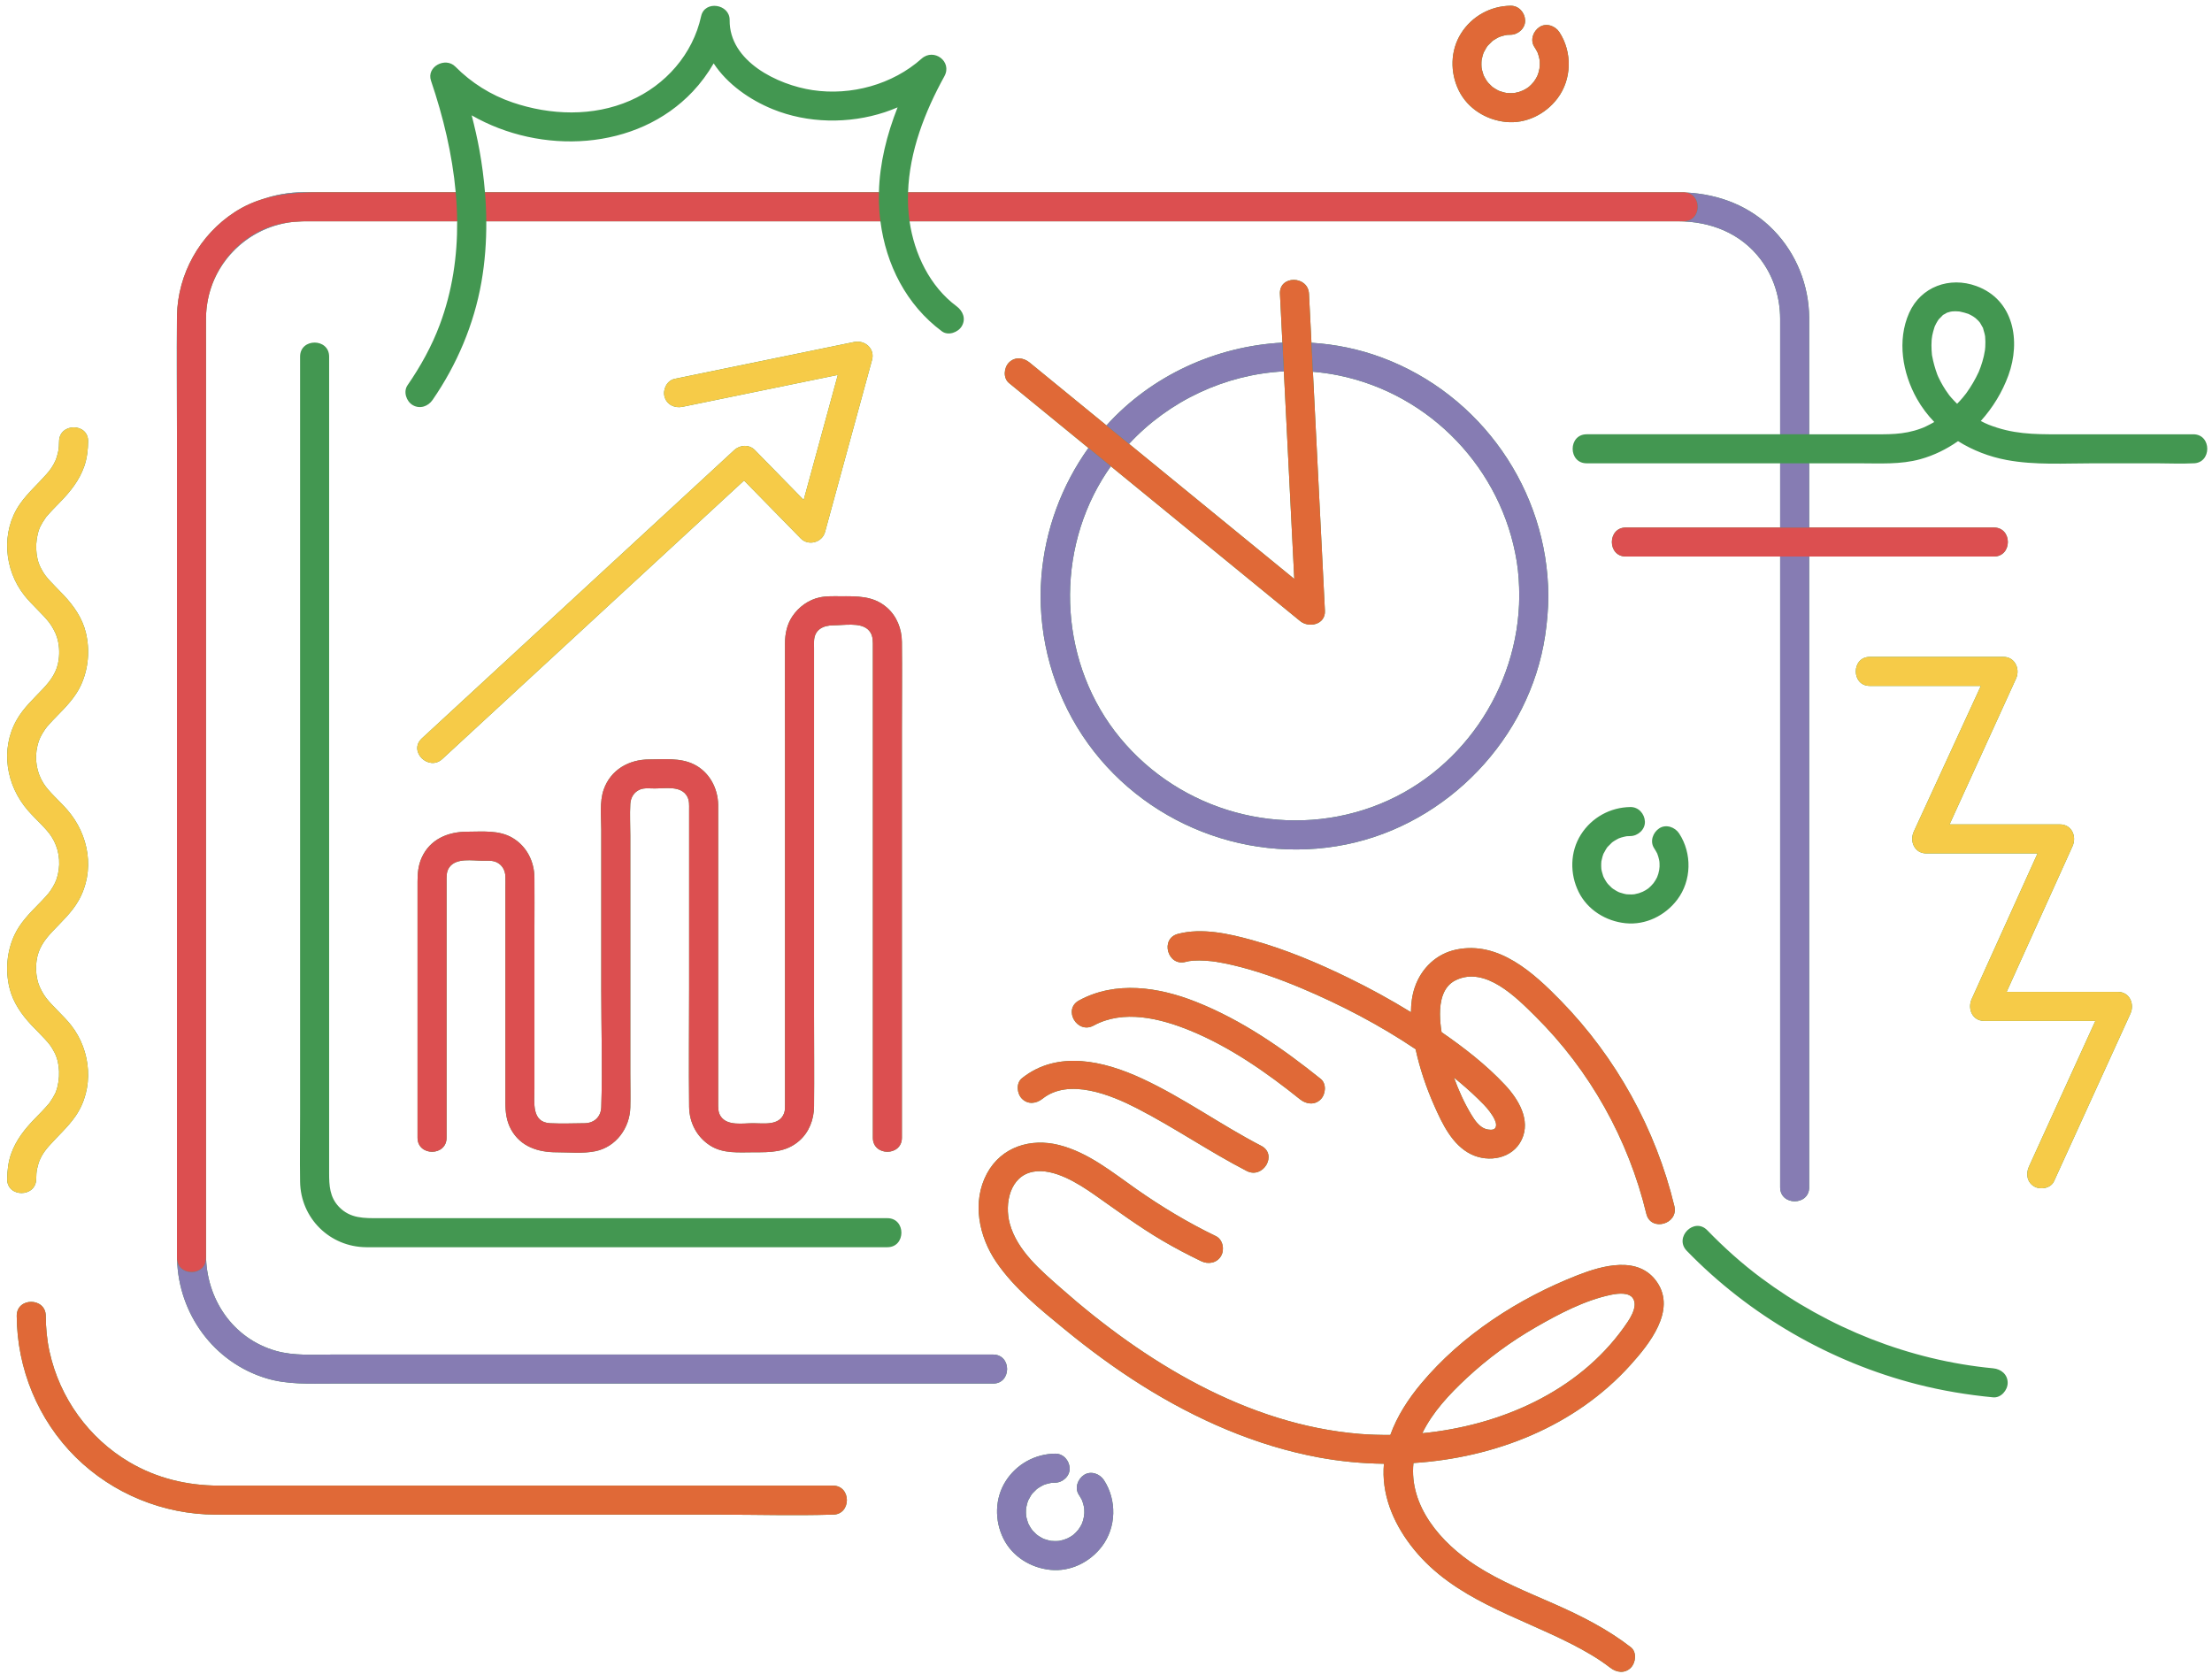 <?xml version="1.0" encoding="UTF-8"?>
<!DOCTYPE svg PUBLIC '-//W3C//DTD SVG 1.0//EN'
          'http://www.w3.org/TR/2001/REC-SVG-20010904/DTD/svg10.dtd'>
<svg height="1285.5" preserveAspectRatio="xMidYMid meet" version="1.0" viewBox="-5.5 -4.4 1698.7 1285.5" width="1698.7" xmlns="http://www.w3.org/2000/svg" xmlns:xlink="http://www.w3.org/1999/xlink" zoomAndPan="magnify"
><g id="change1_1"
  ><path d="M634.085,1158.797c-0.412,0-0.825-0.012-1.236,0c-28.382,0.862-56.926,0-85.318,0 c-53.692,0-107.384,0-161.076,0c-52.036,0-104.072,0-156.108,0c-23.449,0-46.901,0.105-70.35,0 c-40.037-0.18-78.926-15.991-107.42-44.195c-28.861-28.567-45.006-67.924-45.226-108.451c-0.078-14.377,22.224-14.346,22.302,0 c0.051,9.311,0.906,18.489,2.909,27.587c7.778,35.339,30.041,66.3,61.227,84.714c21.047,12.427,44.545,18.044,68.868,18.044 c29.903,0,59.806,0,89.709,0c53.423,0,106.847,0,160.27,0c50.91,0,101.821,0,152.732,0c22.906,0,45.812,0,68.717,0 C648.459,1136.496,648.435,1158.797,634.085,1158.797z M247.253,761.163c0-48.788,0-97.576,0-146.364c0-50.643,0-101.285,0-151.928 c0-41.924,0-83.848,0-125.773c0-21.569,0-43.138,0-64.707c0-0.98,0-1.961,0-2.941c0-14.35-22.302-14.374-22.302,0 c0,15.412,0,30.824,0,46.236c0,38.273,0,76.546,0,114.819c0,50.295,0,100.591,0,150.886c0,50.494,0,100.988,0,151.482 c0,39.526,0,79.052,0,118.578c0,17.219-0.266,34.461,0,51.679c0.433,28.067,22.822,50.104,50.845,50.286 c8.431,0.055,16.863,0,25.294,0c41.578,0,83.157,0,124.735,0c50.366,0,100.732,0,151.098,0c31.49,0,62.979,0,94.469,0 c1.523,0,3.046,0,4.568,0c14.35,0,14.374-22.302,0-22.302c-22.15,0-44.3,0-66.451,0c-48.016,0-96.032,0-144.049,0 c-46.232,0-92.465,0-138.697,0c-13.775,0-27.549,0-41.324,0c-11.259,0-21.891,0.361-30.57-8.647 c-7.214-7.488-7.617-16.496-7.617-26.011c0-9.428,0-18.856,0-28.284C247.253,832.503,247.253,796.833,247.253,761.163z M687.112,812.624c0-42.095,0-84.19,0-126.285c0-43.325,0-86.649,0-129.974c0-22.594,0.241-45.204,0-67.797 c-0.107-10.052-3.894-19.781-11.594-26.466c-10.564-9.171-23.028-8.591-36.024-8.591c-5.144,0-10.291-0.214-15.367,0.831 c-8.673,1.785-16.356,7.413-21.218,14.724c-4.073,6.125-5.536,13.223-5.572,20.462c-0.125,25.092,0,50.188,0,75.28 c0,44.413,0,88.827,0,133.24c0,38.845,0,77.689,0,116.534c0,9.566,0,19.131,0,28.697c0,2.502,0.153,5.039-0.733,7.34 c-3.72,9.658-15.396,7.587-23.816,7.587c-7.983,0-19.475,2.222-24.682-5.079c-2.294-3.216-2.092-6.914-2.092-10.723 c0-13.157,0-26.314,0-39.471c0-43.69,0-87.38,0-131.071c0-16.146,0-32.291,0-48.437c0-3.273,0.065-6.554,0-9.827 c-0.253-12.844-6.835-25.186-18.633-31.009c-10.513-5.189-22.795-3.778-34.174-3.778c-15.726,0-29.798,7.895-35.144,23.289 c-3.211,9.246-1.824,20.917-1.824,30.545c0,41.183,0,82.365,0,123.548c0,29.823,0.991,59.834,0,89.645 c-0.248,7.463-5.388,12.293-12.816,12.368c-8.767,0.089-17.684,0.432-26.439,0c-14.432-0.712-12.067-15.947-12.067-26.347 c0-41.33,0-82.659,0-123.989c0-12.746,0.107-25.498,0-38.243c-0.105-12.416-5.902-24.046-16.752-30.507 c-10.491-6.248-23.131-4.803-34.826-4.803c-14.767,0-28.592,5.724-34.999,19.947c-2.674,5.936-3.198,12.017-3.198,18.37 c0,14.42,0,28.841,0,43.261c0,42.635,0,85.269,0,127.903c0,8.519,0,17.039,0,25.558c0,14.35,22.302,14.374,22.302,0 c0-29.219,0-58.437,0-87.656c0-36.297,0-72.593,0-108.89c0-3.935-0.279-7.788,2.092-11.113c5.345-7.494,17.608-5.079,25.784-5.079 c3.788,0,7.607-0.393,10.978,1.391c4.045,2.141,6.122,6.07,6.318,10.59c0.134,3.109,0,6.254,0,9.364c0,39.749,0,79.499,0,119.248 c0,15.076,0,30.151,0,45.227c0,7.227,0.816,14.22,4.436,20.705c7.296,13.07,20.67,17.363,34.724,17.363 c9.74,0,20.362,1.148,29.976-0.831c15.824-3.257,26.363-17.807,26.79-33.505c0.236-8.687,0-17.413,0-26.103 c0-42.035,0-84.07,0-126.105c0-18.843,0-37.686,0-56.529c0-8.086-0.445-16.315,0-24.393c0.274-4.983,2.842-9.293,7.59-11.173 c3.33-1.318,7.638-0.755,11.209-0.755c8.379,0,20.392-2.349,24.98,6.317c1.63,3.079,1.391,6.371,1.391,9.805 c0,5.137,0,10.273,0,15.41c0,40.638,0,81.275,0,121.913c0,30.313-0.343,60.648,0,90.959c0.138,12.152,5.815,23.208,16.141,29.821 c10.031,6.424,22.157,5.169,33.49,5.169c12.622,0,24.406,0.218,34.702-8.591c7.747-6.628,11.497-16.498,11.594-26.518 c0.227-23.394,0-46.802,0-70.196c0-43.47,0-86.941,0-130.411c0-39.707,0-79.415,0-119.122c0-10.751,0-21.503,0-32.255 c0-1.849-0.076-3.716,0-5.564c0.362-8.851,7.101-12.036,15.05-12.036c7.69,0,19.991-2.319,26.121,2.998 c3.313,2.873,3.984,6.635,4.001,10.782c0.033,8.26,0,16.52,0,24.78c0,36.218,0,72.437,0,108.655c0,45.047,0,90.094,0,135.14 c0,32.267,0,64.534,0,96.801c0,4.795,0,9.591,0,14.386c0,14.35,22.302,14.374,22.302,0 C687.112,850.446,687.112,831.535,687.112,812.624z M574.178,341.215c-4.336-4.429-11.374-4.056-15.77,0 c-27.117,25.026-54.233,50.053-81.35,75.079c-43.027,39.71-86.053,79.42-129.08,119.13c-9.857,9.096-19.713,18.193-29.569,27.29 c-10.57,9.755,5.231,25.496,15.77,15.77c27.117-25.026,54.234-50.053,81.35-75.079c43.027-39.71,86.053-79.42,129.08-119.13 c7.095-6.548,14.19-13.096,21.285-19.644c14.515,14.827,29.029,29.653,43.544,44.48c5.88,6.006,16.443,3.115,18.637-4.92 c10.527-38.546,21.054-77.092,31.581-115.637c1.512-5.536,3.024-11.071,4.535-16.607c2.352-8.613-5.546-15.395-13.717-13.717 c-40.21,8.258-80.421,16.515-120.631,24.772c-5.744,1.179-11.488,2.359-17.231,3.539c-5.902,1.212-9.308,8.186-7.788,13.717 c1.685,6.132,7.798,9.003,13.717,7.788c39.787-8.171,79.575-16.341,119.362-24.512c-8.739,31.998-17.478,63.997-26.217,95.996 C599.182,366.758,586.68,353.987,574.178,341.215z M979.32,258.734c-0.627-12.487-1.255-24.973-1.882-37.46 c-0.722-14.369,21.584-14.283,22.302,0c0.503,10.012,1.006,20.023,1.509,30.035c0.126,2.507,0.252,5.014,0.378,7.521 c18.25,1.127,36.424,4.818,53.902,11.308c76.185,28.291,127.66,101.791,127.999,183.1c-0.043,10.292-0.935,20.497-2.473,30.671 c-11.909,78.758-74.85,144.421-152.832,160.211c-80.367,16.273-164.042-19.937-206.584-90.189 c-20.818-34.377-30.589-75.388-27.403-115.459c2.847-35.813,15.383-69.807,36.108-98.86c-20.33-16.622-40.66-33.245-60.99-49.866 c-4.686-3.831-3.932-11.838,0-15.77c4.558-4.558,11.111-3.809,15.77,0c9.219,7.537,18.437,15.074,27.655,22.611 c10.481,8.569,20.961,17.138,31.442,25.707C878.93,283.829,928.441,261.422,979.32,258.734z M992.931,472.547 c-9.219-7.537-18.437-15.074-27.655-22.611c-39.239-32.083-78.478-64.165-117.717-96.248c-2.328,3.282-4.562,6.646-6.663,10.113 c-37.246,61.471-32.113,142.987,13.874,198.599c46.649,56.412,124.505,77.906,193.438,52.944 c67.506-24.445,112.721-90.741,113.019-162.106c-0.036-8.768-0.523-17.58-1.91-26.246 c-11.389-71.158-66.324-128.791-137.022-143.131c-6.498-1.318-13.025-2.228-19.549-2.758c1.696,33.764,3.392,67.527,5.089,101.291 c1.378,27.422,2.755,54.845,4.133,82.268C1012.494,475.168,999.801,478.164,992.931,472.547z M861.552,336.466 c23.805,19.464,47.611,38.927,71.417,58.391c18.489,15.117,36.978,30.234,55.467,45.351c-0.093-1.86-0.187-3.721-0.28-5.581 c-2.195-43.695-4.39-87.391-6.585-131.086c-0.381-7.579-0.762-15.157-1.142-22.736C935.413,283.142,892.278,303.34,861.552,336.466z M1280.321,921.833c3.371,13.969-18.139,19.874-21.505,5.929c-13.82-57.26-43.353-110.15-85.222-151.641 c-14.53-14.399-38.43-38.864-61.214-27.743c-9.866,4.816-12.106,16.199-12.036,26.207c0.032,4.56,0.489,9.127,1.208,13.67 c17.335,11.968,34.297,25.108,48.675,40.465c10.24,10.937,20.018,26.899,12.877,42.06c-6.901,14.652-25.443,17.949-39.096,11.151 c-14.287-7.114-21.882-23.274-28.036-37.141c-6.21-13.995-11.103-28.491-14.359-43.448c-27.464-18.468-57.273-34.026-87.471-46.763 c-17.156-7.236-34.868-13.579-53.018-17.821c-4.138-0.967-8.305-1.814-12.502-2.483c-0.573-0.091-1.147-0.174-1.721-0.259 c-0.4-0.046-1.669-0.208-1.862-0.227c-1.584-0.152-3.164-0.312-4.753-0.411c-3.165-0.197-6.345-0.25-9.511-0.045 c-1.197,0.078-4.572,0.711-1.631,0.096c-1.387,0.29-2.771,0.515-4.144,0.876c-13.916,3.659-19.797-17.859-5.929-21.505 c18.543-4.876,39.292-0.145,57.292,4.838c25.447,7.045,50.054,17.422,73.752,28.975c16.38,7.986,32.398,16.762,47.928,26.317 c0.043-6.495,0.832-12.938,2.925-19.074c5.024-14.726,16.658-25.924,32.108-29.068c32.53-6.619,59.192,17.974,80.128,39.437 C1235.65,807.737,1266.061,862.753,1280.321,921.833z M1111.073,823.161c3.575,9.848,7.913,19.485,13.309,28.416 c2.608,4.316,6.047,9.363,10.972,11.022c1.924,0.648,5.672,1.067,6.962-0.193c3.455-3.378-2.052-10.789-3.96-13.368 c-2.639-3.567-5.918-6.712-9.083-9.813C1123.488,833.56,1117.35,828.272,1111.073,823.161z M1008.7,839.894 c3.901-3.901,4.721-11.98,0-15.77c-29.322-23.534-60.647-45.235-95.77-59.169c-28.602-11.347-61.731-16.378-89.846-1.013 c-12.598,6.885-1.356,26.149,11.256,19.257c22.834-12.479,50.995-5.649,74.28,3.911c30.614,12.569,58.627,32.169,84.311,52.783 C997.623,843.66,1004.116,844.478,1008.7,839.894z M871.435,823.852c-29.185-13.502-64.725-22.061-92.111-0.227 c-4.713,3.757-3.922,11.848,0,15.77c4.656,4.656,11.045,3.767,15.77,0c20.285-16.172,52.647-2.877,72.481,7.327 c28.768,14.802,55.503,33.241,84.258,48.111c12.73,6.583,24.023-12.655,11.256-19.257 C931.965,859.482,903.239,838.565,871.435,823.852z M1079.952,1119.157c-3.408,32.858,20.811,61.202,48.224,78.898 c18.543,11.97,39.236,20.21,59.357,29.081c20.976,9.249,41.154,19.374,59.337,33.469c4.787,3.711,3.843,11.927,0,15.77 c-4.635,4.635-11.015,3.686-15.77,0c-9.061-7.024-19.158-12.807-29.337-18.032c-42.199-21.658-90.326-34.555-121.441-72.882 c-14.176-17.462-24.051-38.674-23.293-61.593c0.046-1.391,0.141-2.771,0.257-4.145c-16.944-0.211-33.804-1.85-50.216-4.897 c-48.221-8.954-94.048-29.182-135.442-55.165c-20.827-13.073-40.668-27.703-59.675-43.293 c-18.739-15.371-38.603-31.376-52.376-51.557c-13.377-19.6-18.855-46.284-7.136-68.002c11.1-20.57,33.638-27.394,55.391-21.854 c22.552,5.744,40.788,20.864,59.449,33.916c19.415,13.58,39.582,25.713,60.928,36.022c5.446,2.63,6.858,10.371,4,15.256 c-3.207,5.484-9.836,6.618-15.256,4c-10.216-4.934-20.265-10.197-30.042-15.957c-17.938-10.568-34.597-22.92-51.624-34.85 c-12.934-9.062-31.595-20.817-47.39-17.882c-17.858,3.319-22.172,24.503-17.915,39.952c5.708,20.715,23.828,35.831,39.304,49.489 c63.862,56.361,142.82,104.883,229.592,111.901c7.688,0.622,15.494,0.826,23.336,0.771c5.171-14.369,13.719-27.537,23.584-39.349 c31.275-37.449,74.968-65.583,120.094-83.26c19.216-7.527,47.086-15.405,61.204,5.382c14.808,21.802-6.2,47.65-20.404,63.445 C1204.261,1090.975,1142.616,1115.129,1079.952,1119.157z M1086.746,1096.281c59.848-5.873,119.321-31.79,154.685-81.132 c3.716-5.185,11.295-15.5,7.247-22.248c-2.915-4.86-11.052-4.163-16.937-2.948c-20.147,4.161-40.092,14.689-57.778,24.864 c-19.249,11.075-37.183,24.226-53.418,39.382C1107.584,1066.302,1094.602,1080.076,1086.746,1096.281z M1525.139,1046.412 c-64.381-6.134-126.475-30.873-178.256-69.46c-14.75-10.991-28.487-23.352-41.285-36.552c-10.009-10.323-25.769,5.456-15.77,15.77 c48.069,49.579,110.091,85.434,176.996,102.535c19.136,4.891,38.657,8.137,58.315,10.01c6.003,0.572,11.151-5.534,11.151-11.151 C1536.29,1051.056,1531.16,1046.985,1525.139,1046.412z M1678.793,351.412c-0.069,0-0.14-0.004-0.209,0 c-9.166,0.484-18.488,0-27.659,0c-16.313,0-32.627,0-48.941,0c-22.096,0-44.69,1.517-66.527-2.56 c-13.205-2.465-25.963-7.377-37.289-14.466c-8.77,6.164-18.484,10.947-28.879,13.835c-15.306,4.252-31.38,3.192-47.092,3.192 c-12.778,0-25.556,0-38.334,0c0,10.4,0,20.801,0,31.201c0,6.03,0,12.06,0,18.09c15.318,0,30.635,0,45.953,0 c31.948,0,63.896,0,95.844,0c14.374,0,14.35,22.302,0,22.302c-11.716,0-23.432,0-35.148,0c-35.55,0-71.099,0-106.649,0 c0,60.816,0,121.632,0,182.449c0,69.631,0,139.263,0,208.895c0,31.015,0,62.03,0,93.046c0,14.374-22.302,14.35-22.302,0 c0-7.724,0-15.448,0-23.171c0-52.986,0-105.971,0-158.957c0-75.422,0-150.844,0-226.266c0-25.332,0-50.664,0-75.996 c-7.539,0-15.078,0-22.617,0c-31.948,0-63.896,0-95.844,0c-14.374,0-14.35-22.302,0-22.302c11.716,0,23.432,0,35.148,0 c27.771,0,55.542,0,83.313,0c0-16.43,0-32.86,0-49.291c-49.524,0-99.047,0-148.571,0c-14.374,0-14.35-22.302,0-22.302 c1.062,0,2.123,0,3.185,0c48.462,0,96.924,0,145.386,0c0-8.186,0-16.371,0-24.557c0-17.854,0-35.708,0-53.562 c0-3.539,0.012-7.078,0-10.617c-0.058-16.505-5.06-32.509-15.108-45.718c-15.381-20.221-38.684-29.106-63.406-29.106 c-0.253,0-0.505,0-0.758,0c-10.442,0-20.885,0-31.327,0c-3.244,0-6.488,0-9.731,0c-25.139,0-50.278,0-75.417,0 c-17.401,0-34.801,0-52.202,0c-16.59,0-33.179,0-49.769,0c-40.241,0-80.481,0-120.721,0c-11.166,0-22.332,0-33.498,0 c-32.723,0-65.446,0-98.169,0c-39.488,0-78.976,0-118.464,0c3.668,25.127,15.587,50.014,36.134,65.262 c4.851,3.6,7.322,9.577,4.001,15.256c-2.805,4.796-10.417,7.592-15.256,4c-27.355-20.3-42.971-51.251-47.254-84.519 c-41.372,0-82.743,0-124.115,0c-27.749,0-55.499,0-83.248,0c-11.477,0-22.954,0-34.431,0c-20.291,0-40.583,0-60.874,0 c0.106,15.636-1.028,31.277-3.761,46.822c-5.698,32.411-18.811,63.292-37.47,90.345c-3.429,4.971-9.723,7.237-15.256,4 c-4.922-2.879-7.421-10.297-4.001-15.256c9.972-14.458,18.576-29.943,24.736-46.418c9.684-25.902,13.593-52.66,13.377-79.493 c-4.719,0-9.438,0-14.158,0c-10.601,0-21.203,0-31.805,0c-12.509,0-25.018,0-37.527,0c-11.151,0-22.301-0.015-33.452,0 c-0.781,0.001-1.557,0.04-2.335,0.06c-1.956,0.05-3.903,0.153-5.839,0.326c-0.279,0.027-0.562,0.034-0.84,0.064 c-32.224,3.49-58.429,27.222-65.182,58.414c-0.071,0.331-0.143,0.661-0.21,0.993c-0.393,1.946-0.73,3.914-0.969,5.914 c-0.055,0.463-0.106,0.927-0.153,1.392c-0.226,2.273-0.388,4.561-0.406,6.874c0,0.011-0.001,0.021-0.001,0.032 c-0.068,7.649,0,15.301,0,22.95c0,2.984,0,5.969,0,8.953c0,27.406,0,54.812,0,82.218c0,20.632,0,41.263,0,61.895 c0,17.939,0,35.878,0,53.818c0,44.13,0,88.26,0,132.389c0,12.317,0,24.635,0,36.952c0,31.765,0,63.529,0,95.294 c0,38.285,0,76.571,0,114.856c0,0.143,0,0.286,0,0.429c0,27.168,0,54.336,0,81.505c0,9.37,0,18.741,0,28.111 c0,33.901,20.445,64.643,53.845,74.063c13.826,3.899,28.82,2.792,43.072,2.792c58.849,0,117.698,0,176.547,0 c73.879,0,147.757,0,221.636,0c36.444,0,72.889,0,109.333,0c14.374,0,14.35,22.302,0,22.302c-9.707,0-19.415,0-29.122,0 c-61.772,0-123.544,0-185.316,0c-73.507,0-147.014,0-220.521,0c-24.541,0-49.082,0-73.624,0c-16.622,0-33.367,0.843-49.508-4.049 c-40.438-12.256-67.402-49.543-68.539-91.253c-0.03-0.357-0.105-0.683-0.105-1.06c0-0.485,0-0.969,0-1.454 c-0.004-2.075,0.002-4.151,0-6.226c-0.007-9.264,0-18.528,0-27.792c0-10.072,0-20.145,0-30.217c0-33.567,0-67.134,0-100.702 c0-12.361,0-24.721,0-37.082c0-29.759,0-59.518,0-89.277c0-45.183,0-90.365,0-135.548c0-1.661,0-3.322,0-4.982 c0-40.343,0-80.686,0-121.029c0-26.857,0-53.715,0-80.572c0-29.093-0.256-58.199,0-87.291c0.001-0.072,0.012-0.14,0.013-0.212 c0.005-0.464-0.007-0.928,0.002-1.392c0.638-32.116,17.427-62.019,44.321-79.51c7.201-4.684,14.715-7.983,22.458-10.291 c9.35-3.106,19.296-4.873,29.637-4.959c3.743-0.031,7.488-0.01,11.232,0c2.369,0.006,4.737,0,7.106,0c14.314,0,28.628,0,42.942,0 c18.785,0,37.569,0,56.353,0c-2.611-29.053-9.558-57.943-18.975-85.677c-3.663-10.785,11.083-18.47,18.637-10.849 c12.397,12.507,27.355,21.897,44.04,27.568c29.041,9.87,61.763,11.014,90.259-1.42c27.193-11.866,48.152-35.671,54.511-64.825 c2.724-12.486,22.059-9.38,21.903,2.964c-0.401,31.762,36.917,49.808,63.762,53.811c29.493,4.399,61.308-4.26,83.643-24.18 c9.402-8.385,23.745,2.203,17.513,13.513c-15.086,27.381-26.837,57.635-27.902,89.096c15.27,0,30.54,0,45.81,0 c16.944,0,33.889,0,50.833,0c28.026,0,56.052,0,84.079,0c42.714,0,85.427,0,128.141,0c4.292,0,8.583,0,12.875,0 c33.531,0,67.062,0,100.593,0c25.75,0,51.501,0,77.251,0c4.654,0,9.309,0,13.963,0c20.087,0,40.175,0,60.263,0 c5.736,0,11.472,0,17.209,0c1.545,0,3.091,0,4.636,0c0.687,0,1.31,0.094,1.931,0.191c25.357,1.326,49.259,10.42,67.325,29.171 c17.363,18.022,26.896,42.108,27.106,67.074c0.022,2.584,0,5.168,0,7.752c0,27.224,0,54.448,0,81.672c15.131,0,30.262,0,45.393,0 c14.842,0,26.841,0.611,40.463-4.456c2.237-0.832,1.86-0.681,3.983-1.694c1.797-0.858,3.565-1.781,5.297-2.763 c0.305-0.173,0.596-0.37,0.899-0.547c-5.115-5.308-9.616-11.239-13.306-17.783c-11.071-19.634-15.39-44.839-5.978-65.954 c9.019-20.232,31.117-28.115,51.593-20.655c28.905,10.531,34.235,42.289,24.638,68.597c-4.685,12.843-11.981,24.828-21.206,35.046 c4.245,2.269,7.538,3.553,12.704,5.192c17.676,5.607,34.55,5.017,53.457,5.017c32.332,0,64.664,0,96.995,0 C1693.167,329.11,1693.143,351.412,1678.793,351.412z M683.805,78.046c-3.213,1.363-6.476,2.631-9.819,3.732 c-27.617,9.099-59.265,8.663-86.259-2.393c-17.506-7.169-34.738-19.169-45.173-35.115c-4.489,7.785-9.869,15.069-16.043,21.621 c-43.155,45.791-116.83,48.765-169.791,18.281c2.31,8.902,4.364,17.871,6.007,26.929c1.935,10.669,3.321,21.398,4.208,32.149 c1.468,0,2.937,0,4.405,0c35.933,0,71.866,0,107.799,0c26.643,0,53.286,0,79.928,0c14.937,0,29.874,0,44.812,0 c21.861,0,43.722,0,65.583,0C670.026,120.919,675.553,98.936,683.805,78.046z M1480.288,246.211 C1480.489,245.745,1480.5,245.614,1480.288,246.211L1480.288,246.211z M1515.516,277.436c0.971-2.714,1.797-5.481,2.448-8.289 c0.353-1.519,0.633-3.054,0.877-4.594c0.041-0.479,0.205-1.908,0.239-2.428c0.178-2.72,0.115-5.422-0.107-8.136 c-0.007-0.083-0.005-0.099-0.011-0.169c-0.025-0.108-0.04-0.155-0.072-0.308c-0.119-0.558-0.216-1.116-0.343-1.673 c-0.282-1.232-0.708-2.415-1.03-3.634c-0.104-0.393-0.139-0.59-0.152-0.719c-0.105-0.162-0.244-0.392-0.466-0.793 c-0.526-0.953-1.053-1.896-1.614-2.829c-0.181-0.3-0.352-0.552-0.497-0.756c-0.331-0.397-0.658-0.799-1.021-1.166 c-0.699-0.706-1.42-1.369-2.156-2.027c-0.337-0.236-1.329-0.992-1.811-1.289c-1.154-0.711-2.352-1.327-3.577-1.906 c-0.095-0.045-0.1-0.057-0.081-0.059c-0.168-0.047-0.395-0.111-0.779-0.224c-0.793-0.233-1.571-0.514-2.368-0.737 c-0.988-0.276-1.988-0.495-2.989-0.72c-0.35-0.078-0.704-0.132-1.057-0.194c-0.996-0.042-1.985-0.148-2.984-0.149 c-1.087-0.001-2.165,0.148-3.246,0.167c0.358-0.006,0.614-0.013,0.847-0.019c-0.417,0.035-0.899,0.093-1.251,0.194 c-0.861,0.249-1.732,0.525-2.597,0.755c-0.03,0.008-0.036,0.007-0.064,0.015c-0.799,0.576-1.893,1.092-2.757,1.57 c-0.126,0.07-0.182,0.096-0.281,0.148c-0.006,0.007-0.002,0.006-0.008,0.013c-0.956,1.101-2.096,2.149-3.138,3.207 c-0.225,0.283-0.516,0.669-0.878,1.241c-0.438,0.691-0.849,1.4-1.236,2.121c-0.397,0.738-0.736,1.501-1.098,2.255 c-0.079,0.227-0.17,0.493-0.298,0.911c-0.625,2.034-1.216,4.052-1.623,6.145c-0.171,0.882-0.466,4.296-0.192,0.819 c-0.075,0.948-0.199,1.891-0.264,2.841c-0.166,2.453-0.173,4.918-0.041,7.373c0.054,1.014,0.148,2.024,0.235,3.036 c0.032,0.377,0.05,0.622,0.061,0.807c0.041,0.187,0.094,0.454,0.167,0.85c0.899,4.839,2.208,9.481,3.902,14.1 c0.09,0.246,0.5,1.189,0.625,1.485c0.081,0.179,0.156,0.362,0.243,0.538c0.572,1.164,1.123,2.334,1.728,3.482 c1.167,2.212,2.438,4.368,3.812,6.457c0.905,1.377,1.858,2.719,2.843,4.041c0.084,0.098,0.135,0.156,0.252,0.294 c0.399,0.472,0.787,0.952,1.189,1.421c1.437,1.678,3,3.243,4.57,4.797c1.547-1.598,3.036-3.219,4.333-4.756 c2.197-2.603,3.105-3.828,5.382-7.316c1.716-2.627,3.308-5.334,4.754-8.119C1514.04,281.458,1514.349,280.697,1515.516,277.436z M1493.567,234.785C1494.864,234.748,1494.367,234.719,1493.567,234.785L1493.567,234.785z M1620.896,757.334 c-28.468,0-56.936,0-85.403,0c14.438-31.926,28.876-63.852,43.313-95.778c2.424-5.359,4.848-10.719,7.271-16.078 c3.376-7.466-0.51-16.779-9.629-16.779c-28.257,0-56.514,0-84.771,0c14.578-31.977,29.154-63.954,43.732-95.931 c2.42-5.308,4.84-10.616,7.26-15.924c1.883-4.091,1.466-8.694-0.731-12.06c-1.802-2.771-4.789-4.719-8.897-4.719 c-29.861,0-59.723,0-89.584,0c-4.345,0-8.691,0-13.036,0c-14.35,0-14.374,22.302,0,22.302c28.422,0,56.845,0,85.268,0 c-14.719,31.977-29.438,63.954-44.157,95.931c-2.443,5.308-4.887,10.616-7.33,15.924c-3.433,7.458,0.552,16.779,9.628,16.779 c28.468,0,56.936,0,85.404,0c-14.438,31.926-28.876,63.852-43.314,95.778c-2.423,5.359-4.847,10.719-7.271,16.078 c-3.376,7.466,0.51,16.779,9.629,16.779c28.447,0,56.895,0,85.343,0c-14.578,31.977-29.154,63.954-43.732,95.931 c-2.42,5.308-4.84,10.616-7.26,15.925c-2.496,5.476-1.564,12.002,4,15.256c4.792,2.802,12.747,1.506,15.256-4.001 c17.127-37.57,34.254-75.14,51.38-112.71c2.42-5.308,4.839-10.616,7.259-15.924C1633.926,766.65,1629.996,757.334,1620.896,757.334z M1282.539,686.52c-9.236,12.209-24.219,19.665-39.698,18.088c-15.062-1.534-29.177-10.207-36.012-24.013 c-6.876-13.888-6.674-30.821,1.725-44.076c8.294-13.091,22.539-20.937,38.006-21.149c6.25-0.086,10.883,5.178,11.151,11.151 c0.272,6.079-5.321,11.071-11.151,11.151c-0.937,0.013-1.865,0.067-2.799,0.115c-0.012,0.001-0.016,0.001-0.028,0.001 c-1.392,0.284-2.775,0.557-4.138,0.978c-0.697,0.215-1.38,0.47-2.062,0.729c-0.076,0.042-0.126,0.07-0.222,0.122 c-1.163,0.635-2.323,1.239-3.435,1.964c-0.415,0.271-0.816,0.562-1.219,0.85c-0.136,0.112-0.274,0.229-0.358,0.313 c-1.034,1.031-2.077,2.032-3.087,3.087c-0.147,0.153-0.216,0.216-0.309,0.307c-0.046,0.07-0.058,0.094-0.116,0.18 c-0.328,0.485-0.663,0.961-0.977,1.456c-0.702,1.107-1.193,2.387-1.916,3.466c-0.014,0.031-0.017,0.035-0.03,0.063 c-0.068,0.184-0.142,0.365-0.206,0.551c-0.182,0.568-0.382,1.129-0.551,1.702c-0.339,1.15-0.527,2.321-0.822,3.477 c-0.03,0.55-0.091,1.1-0.113,1.651c-0.052,1.249-0.035,2.496,0.051,3.742c0.015,0.245,0.042,0.49,0.064,0.734 c0.142,0.567,0.224,1.154,0.359,1.724c0.277,1.17,0.635,2.302,1.013,3.442c0.051,0.152,0.222,0.556,0.35,0.863 c0.114,0.226,0.226,0.448,0.277,0.542c0.635,1.162,1.264,2.307,2.003,3.409c0.114,0.17,0.756,0.975,0.966,1.262 c0.1,0.109,0.203,0.222,0.25,0.271c0.809,0.847,1.623,1.661,2.47,2.47c0.069,0.066,0.222,0.206,0.387,0.357 c0.258,0.206,0.64,0.513,0.785,0.61c1.102,0.732,2.207,1.432,3.377,2.051c0.119,0.063,0.602,0.305,0.999,0.505 c0.297,0.125,0.657,0.276,0.799,0.323c1.14,0.378,2.271,0.736,3.442,1.013c0.559,0.132,1.134,0.215,1.692,0.352 c1.352,0.056,2.685,0.177,4.042,0.141c0.709-0.019,1.416-0.098,2.124-0.134c1.155-0.295,2.323-0.482,3.471-0.821 c0.52-0.153,3.103-1.266,2.621-0.968c0.813-0.408,1.629-0.806,2.412-1.274c0.628-0.375,1.234-0.784,1.844-1.188 c0.135-0.09,0.47-0.358,0.725-0.562c0.527-0.497,1.527-1.42,1.714-1.608c0.291-0.291,1.705-1.963,1.896-2.103 c0.506-0.714,1.013-1.429,1.462-2.18c0.377-0.63,0.712-1.283,1.064-1.927c0.047-0.086,0.145-0.278,0.248-0.483 c0.078-0.319,0.823-2.256,0.931-2.624c0.302-1.026,0.501-2.063,0.714-3.103c-0.088,0.207,0.222-1.851,0.241-2.492 c0.025-0.889,0.01-1.778-0.036-2.666c-0.007-0.143-0.08-0.892-0.118-1.35c-0.085-0.443-0.208-1.131-0.238-1.268 c-0.16-0.721-0.344-1.436-0.552-2.145c-0.243-0.831-0.514-1.657-0.829-2.464c-0.07-0.133-0.142-0.271-0.242-0.46 c-0.678-1.279-1.392-2.516-2.183-3.728c-3.41-5.225-0.872-12.115,4-15.256c5.234-3.374,12.073-0.878,15.256,4.001 C1294.005,650.99,1293.6,671.898,1282.539,686.52z M1267.315,651.368C1267.488,651.724,1267.639,651.99,1267.315,651.368 L1267.315,651.368z M1114.845,65.227c-6.876-13.888-6.674-30.821,1.725-44.076c8.295-13.091,22.54-20.937,38.006-21.149 c6.25-0.086,10.884,5.178,11.151,11.151c0.272,6.079-5.321,11.071-11.151,11.151c-0.937,0.013-1.865,0.067-2.799,0.115 c-0.012,0.001-0.016,0.001-0.028,0.001c-1.392,0.284-2.775,0.557-4.138,0.978c-0.697,0.216-1.38,0.47-2.061,0.729 c-0.077,0.042-0.127,0.07-0.222,0.122c-1.163,0.635-2.322,1.239-3.435,1.964c-0.415,0.271-0.816,0.562-1.219,0.85 c-0.136,0.112-0.274,0.229-0.357,0.313c-1.034,1.031-2.077,2.032-3.087,3.087c-0.147,0.153-0.216,0.216-0.309,0.307 c-0.046,0.07-0.058,0.094-0.116,0.18c-0.329,0.485-0.663,0.961-0.977,1.456c-0.702,1.107-1.192,2.387-1.916,3.466 c-0.014,0.03-0.017,0.034-0.029,0.061c-0.068,0.184-0.143,0.366-0.207,0.552c-0.182,0.568-0.383,1.129-0.551,1.701 c-0.339,1.15-0.527,2.321-0.822,3.478c-0.03,0.55-0.09,1.1-0.113,1.651c-0.052,1.249-0.035,2.496,0.051,3.742 c0.015,0.246,0.042,0.49,0.064,0.735c0.142,0.567,0.224,1.153,0.359,1.723c0.277,1.17,0.635,2.301,1.013,3.442 c0.05,0.152,0.221,0.556,0.35,0.863c0.114,0.226,0.226,0.448,0.277,0.542c0.635,1.162,1.264,2.307,2.003,3.41 c0.114,0.17,0.757,0.977,0.966,1.263c0.1,0.109,0.202,0.221,0.249,0.27c0.809,0.847,1.623,1.661,2.47,2.47 c0.069,0.066,0.222,0.206,0.387,0.357c0.258,0.206,0.64,0.513,0.785,0.61c1.102,0.731,2.207,1.433,3.378,2.051 c0.119,0.063,0.605,0.306,1.003,0.507c0.296,0.124,0.654,0.275,0.795,0.322c1.14,0.378,2.271,0.736,3.442,1.013 c0.56,0.132,1.134,0.215,1.692,0.352c1.352,0.056,2.685,0.177,4.042,0.141c0.71-0.019,1.416-0.098,2.124-0.134 c1.155-0.295,2.323-0.482,3.471-0.821c0.52-0.153,3.103-1.266,2.621-0.968c0.813-0.408,1.629-0.806,2.412-1.274 c0.629-0.375,1.234-0.784,1.844-1.188c0.135-0.09,0.47-0.358,0.725-0.562c0.527-0.497,1.527-1.42,1.715-1.608 c0.291-0.291,1.704-1.963,1.896-2.103c0.506-0.714,1.013-1.429,1.462-2.18c0.377-0.631,0.712-1.283,1.064-1.927 c0.047-0.086,0.145-0.278,0.248-0.483c0.078-0.317,0.823-2.256,0.931-2.624c0.302-1.026,0.501-2.063,0.714-3.102 c-0.088,0.206,0.223-1.851,0.241-2.492c0.026-0.889,0.01-1.778-0.035-2.666c-0.007-0.143-0.08-0.894-0.118-1.352 c-0.085-0.443-0.208-1.13-0.238-1.266c-0.16-0.721-0.344-1.436-0.552-2.145c-0.243-0.831-0.514-1.655-0.828-2.463 c-0.07-0.133-0.143-0.272-0.243-0.461c-0.678-1.279-1.392-2.515-2.183-3.728c-3.409-5.225-0.872-12.115,4-15.256 c5.234-3.374,12.073-0.879,15.256,4c9.981,15.297,9.576,36.205-1.486,50.827c-9.236,12.209-24.219,19.665-39.698,18.088 C1135.795,87.705,1121.68,79.032,1114.845,65.227z M1175.332,36.001C1175.504,36.356,1175.655,36.62,1175.332,36.001 L1175.332,36.001z M842.265,1132.276c9.981,15.296,9.576,36.204-1.486,50.826c-9.236,12.209-24.218,19.665-39.698,18.089 c-15.062-1.534-29.176-10.208-36.012-24.013c-6.876-13.888-6.674-30.821,1.725-44.076c8.295-13.091,22.54-20.937,38.006-21.149 c6.249-0.086,10.883,5.178,11.151,11.151c0.272,6.079-5.321,11.071-11.151,11.151c-0.937,0.013-1.865,0.067-2.799,0.115 c-0.013,0.001-0.017,0.001-0.029,0.002c-1.392,0.284-2.774,0.556-4.136,0.978c-0.697,0.216-1.38,0.47-2.061,0.729 c-0.077,0.042-0.127,0.07-0.222,0.122c-1.163,0.635-2.322,1.24-3.435,1.965c-0.415,0.271-0.816,0.563-1.22,0.851 c-0.135,0.111-0.273,0.228-0.357,0.312c-1.034,1.031-2.076,2.031-3.087,3.087c-0.147,0.153-0.216,0.216-0.309,0.307 c-0.046,0.07-0.058,0.094-0.117,0.181c-0.328,0.485-0.663,0.961-0.977,1.456c-0.702,1.107-1.193,2.386-1.916,3.466 c-0.014,0.03-0.017,0.035-0.03,0.062c-0.068,0.184-0.142,0.366-0.206,0.552c-0.182,0.568-0.383,1.129-0.551,1.701 c-0.339,1.151-0.527,2.32-0.822,3.477c-0.03,0.55-0.091,1.1-0.114,1.651c-0.051,1.249-0.035,2.496,0.051,3.742 c0.015,0.245,0.042,0.489,0.064,0.733c0.142,0.567,0.224,1.154,0.359,1.725c0.277,1.17,0.635,2.301,1.013,3.441 c0.051,0.153,0.222,0.558,0.351,0.864c0.114,0.225,0.225,0.446,0.277,0.541c0.635,1.162,1.264,2.307,2.003,3.409 c0.114,0.171,0.759,0.979,0.967,1.264c0.099,0.109,0.202,0.221,0.249,0.27c0.809,0.847,1.623,1.661,2.47,2.47 c0.069,0.066,0.22,0.204,0.384,0.354c0.258,0.205,0.643,0.516,0.789,0.613c1.102,0.731,2.206,1.432,3.377,2.051 c0.119,0.063,0.605,0.305,1.002,0.506c0.296,0.125,0.655,0.275,0.796,0.322c1.14,0.378,2.271,0.736,3.441,1.013 c0.56,0.133,1.134,0.215,1.692,0.352c1.352,0.056,2.685,0.177,4.042,0.141c0.71-0.019,1.416-0.098,2.124-0.134 c1.155-0.294,2.323-0.482,3.471-0.82c0.52-0.153,3.103-1.267,2.621-0.968c0.813-0.407,1.629-0.806,2.412-1.274 c0.628-0.375,1.234-0.784,1.843-1.188c0.135-0.09,0.471-0.359,0.726-0.563c0.528-0.497,1.526-1.419,1.714-1.607 c0.291-0.291,1.705-1.963,1.896-2.104c0.506-0.714,1.013-1.428,1.462-2.18c0.377-0.631,0.712-1.282,1.064-1.927 c0.047-0.086,0.145-0.278,0.247-0.482c0.076-0.315,0.823-2.256,0.931-2.624c0.302-1.026,0.501-2.063,0.714-3.103 c-0.088,0.207,0.222-1.85,0.241-2.492c0.025-0.889,0.01-1.778-0.036-2.666c-0.007-0.143-0.08-0.892-0.118-1.35 c-0.085-0.443-0.208-1.131-0.238-1.268c-0.16-0.722-0.344-1.436-0.552-2.145c-0.243-0.831-0.514-1.656-0.829-2.463 c-0.07-0.133-0.143-0.272-0.243-0.461c-0.678-1.28-1.392-2.516-2.183-3.728c-3.409-5.225-0.872-12.115,4.001-15.257 C832.243,1124.902,839.082,1127.397,842.265,1132.276z M825.558,1147.957C825.729,1148.309,825.877,1148.568,825.558,1147.957 L825.558,1147.957z M22.308,901.054c0.037-2.902,0.16-5.356,0.666-7.779c0.265-1.266,0.584-2.518,0.96-3.755 c0.135-0.445,0.933-2.671,0.892-2.669c2.099-4.888,4.61-8.115,7.286-11.154c6.761-7.679,14.441-14.361,20.31-22.824 c14.664-21.143,12.189-50.263-3.397-70.026c-5.77-7.317-14.207-14.447-19.227-21.035c-2.184-2.867-4.848-7.759-5.863-11.09 c-1.714-5.627-2.152-11.372-1.315-17.524c1.232-9.051,5.914-15.651,12.111-22.225c7.131-7.565,14.938-14.654,20.115-23.808 c12.873-22.762,8.036-50.422-8.647-69.612c-3.149-3.622-6.605-6.957-9.937-10.406c-3.59-3.717-6.131-6.523-8.199-9.72 c-5.38-8.317-7.269-18.906-4.799-29.149c1.198-4.968,2.607-7.731,5.745-12.432c0.926-1.388,1.564-2.135,3.47-4.274 c1.718-1.929,3.522-3.78,5.329-5.625c7.162-7.315,14.581-14.824,18.889-24.262c5.721-12.535,6.952-26.846,3.719-40.256 c-2.669-11.069-9.15-20.39-16.823-28.591c-3.403-3.637-7.019-7.07-10.37-10.756c-3.429-3.771-4.901-5.499-7.465-10.466 c-4.171-8.08-4.667-20.203-1.033-30.013c0.085-0.231,0.121-0.332,0.157-0.432c0.195-0.433,0.397-0.866,0.614-1.286 c0.531-1.028,1.073-2.044,1.667-3.037c0.679-1.135,1.412-2.232,2.168-3.317c0.917-1.318-0.052-0.094,1.334-1.713 c3.125-3.652,6.502-7.051,9.859-10.487c7.911-8.097,14.843-16.727,18.644-27.53c2.155-6.127,2.918-12.776,3.001-19.241 c0.184-14.356-22.117-14.363-22.302,0c-0.037,2.902-0.16,5.355-0.667,7.779c-0.265,1.266-0.584,2.518-0.96,3.755 c-0.135,0.445-0.932,2.669-0.891,2.668c-2.1,4.888-4.61,8.114-7.286,11.153c-6.761,7.679-14.44,14.36-20.31,22.822 c-14.665,21.142-12.189,50.261,3.397,70.024c5.771,7.317,14.207,14.446,19.227,21.035c2.184,2.867,4.848,7.759,5.863,11.09 c1.714,5.627,2.153,11.372,1.315,17.523c-1.232,9.049-5.914,15.648-12.11,22.221c-7.132,7.564-14.938,14.652-20.115,23.805 c-12.874,22.76-8.035,50.42,8.647,69.609c3.149,3.622,6.605,6.956,9.937,10.406c3.59,3.717,6.131,6.523,8.199,9.72 c5.38,8.318,7.269,18.906,4.799,29.151c-1.198,4.968-2.608,7.732-5.746,12.434c-0.926,1.388-1.565,2.135-3.47,4.275 c-1.718,1.929-3.522,3.781-5.329,5.626c-7.162,7.316-14.581,14.826-18.889,24.265c-5.721,12.537-6.952,26.848-3.719,40.259 c2.669,11.069,9.15,20.39,16.823,28.591c3.403,3.637,7.019,7.07,10.37,10.756c3.429,3.771,4.901,5.499,7.466,10.466 c4.171,8.08,4.667,20.204,1.033,30.015c-0.086,0.232-0.123,0.335-0.158,0.435c-0.195,0.432-0.397,0.864-0.613,1.283 c-0.531,1.028-1.073,2.044-1.667,3.037c-0.679,1.135-1.412,2.232-2.168,3.317c-0.917,1.318,0.052,0.094-1.334,1.714 c-3.125,3.652-6.502,7.051-9.859,10.487c-7.911,8.098-14.843,16.728-18.644,27.532c-2.156,6.127-2.918,12.777-3.001,19.242 C-0.178,915.41,22.124,915.418,22.308,901.054z" fill="#439751"
  /></g
  ><g id="change2_1"
  ><path d="M367.948,165.551c-0.05-7.439-0.399-14.875-1.012-22.302c1.468,0,2.937,0,4.405,0 c35.933,0,71.866,0,107.799,0c26.643,0,53.286,0,79.928,0c14.937,0,29.874,0,44.812,0c21.861,0,43.722,0,65.583,0 c-0.122,4.839-0.024,9.694,0.343,14.557c0.195,2.594,0.478,5.174,0.809,7.744c-41.372,0-82.743,0-124.115,0 c-27.749,0-55.499,0-83.248,0c-11.477,0-22.954,0-34.431,0C408.53,165.551,388.239,165.551,367.948,165.551z M675.518,462.103 c-10.564-9.171-23.028-8.591-36.024-8.591c-5.144,0-10.291-0.214-15.367,0.831c-8.673,1.785-16.356,7.413-21.218,14.724 c-4.073,6.125-5.536,13.223-5.572,20.462c-0.125,25.092,0,50.188,0,75.28c0,44.413,0,88.827,0,133.24c0,38.845,0,77.689,0,116.534 c0,9.566,0,19.131,0,28.697c0,2.502,0.153,5.039-0.733,7.34c-3.72,9.658-15.396,7.587-23.816,7.587 c-7.983,0-19.475,2.222-24.682-5.079c-2.294-3.216-2.092-6.914-2.092-10.723c0-13.157,0-26.314,0-39.471c0-43.69,0-87.38,0-131.071 c0-16.146,0-32.291,0-48.437c0-3.273,0.065-6.554,0-9.827c-0.253-12.844-6.835-25.186-18.633-31.009 c-10.513-5.189-22.795-3.778-34.174-3.778c-15.726,0-29.798,7.895-35.144,23.289c-3.211,9.246-1.824,20.917-1.824,30.545 c0,41.183,0,82.365,0,123.548c0,29.823,0.991,59.834,0,89.645c-0.248,7.463-5.388,12.293-12.816,12.368 c-8.767,0.089-17.684,0.432-26.439,0c-14.432-0.712-12.067-15.947-12.067-26.347c0-41.33,0-82.659,0-123.989 c0-12.746,0.107-25.498,0-38.243c-0.105-12.416-5.902-24.046-16.752-30.507c-10.491-6.248-23.131-4.803-34.826-4.803 c-14.767,0-28.592,5.724-34.999,19.947c-2.674,5.936-3.198,12.017-3.198,18.37c0,14.42,0,28.841,0,43.261 c0,42.635,0,85.269,0,127.903c0,8.519,0,17.039,0,25.558c0,14.35,22.302,14.374,22.302,0c0-29.219,0-58.437,0-87.656 c0-36.297,0-72.593,0-108.89c0-3.935-0.279-7.788,2.092-11.113c5.345-7.494,17.608-5.079,25.784-5.079 c3.788,0,7.607-0.393,10.978,1.391c4.045,2.141,6.122,6.07,6.318,10.59c0.134,3.109,0,6.254,0,9.364c0,39.749,0,79.499,0,119.248 c0,15.076,0,30.151,0,45.227c0,7.227,0.816,14.22,4.436,20.705c7.296,13.07,20.67,17.363,34.724,17.363 c9.74,0,20.362,1.148,29.976-0.831c15.824-3.257,26.363-17.807,26.79-33.505c0.236-8.687,0-17.413,0-26.103 c0-42.035,0-84.07,0-126.105c0-18.843,0-37.686,0-56.529c0-8.086-0.445-16.315,0-24.393c0.274-4.983,2.842-9.293,7.59-11.173 c3.33-1.318,7.638-0.755,11.209-0.755c8.379,0,20.392-2.349,24.98,6.317c1.63,3.079,1.391,6.371,1.391,9.805 c0,5.137,0,10.273,0,15.41c0,40.638,0,81.275,0,121.913c0,30.313-0.343,60.648,0,90.959c0.138,12.152,5.815,23.208,16.141,29.821 c10.031,6.424,22.157,5.169,33.49,5.169c12.622,0,24.406,0.218,34.702-8.591c7.747-6.628,11.497-16.498,11.594-26.518 c0.227-23.394,0-46.802,0-70.196c0-43.47,0-86.941,0-130.411c0-39.707,0-79.415,0-119.122c0-10.751,0-21.503,0-32.255 c0-1.849-0.076-3.716,0-5.564c0.362-8.851,7.101-12.036,15.05-12.036c7.69,0,19.991-2.319,26.121,2.998 c3.313,2.873,3.984,6.635,4.001,10.782c0.033,8.26,0,16.52,0,24.78c0,36.218,0,72.437,0,108.655c0,45.047,0,90.094,0,135.14 c0,32.267,0,64.534,0,96.801c0,4.795,0,9.591,0,14.386c0,14.35,22.302,14.374,22.302,0c0-18.91,0-37.821,0-56.732 c0-42.095,0-84.19,0-126.285c0-43.325,0-86.649,0-129.974c0-22.594,0.241-45.204,0-67.797 C687.005,478.517,683.218,468.788,675.518,462.103z M345.572,165.551c-0.06-7.435-0.449-14.872-1.116-22.302 c-18.785,0-37.569,0-56.353,0c-14.314,0-28.628,0-42.942,0c-2.368,0-4.737,0.006-7.106,0c-14.022,0-27.774,1.054-40.868,4.959 c-7.742,2.309-15.257,5.608-22.458,10.291c-26.893,17.492-43.683,47.394-44.321,79.51c-0.009,0.464,0.003,0.928-0.002,1.392 c-0.029,2.717-0.013,5.437-0.013,8.153c0,19.48,0,38.96,0,58.441c0,6.97,0,13.94,0,20.909c0,26.857,0,53.715,0,80.572 c0,40.343,0,80.686,0,121.029c0,1.661,0,3.322,0,4.982c0,45.183,0,90.365,0,135.548c0,29.759,0,59.518,0,89.277 c0,12.361,0,24.721,0,37.082c0,33.567,0,67.134,0,100.702c0,10.072,0,20.145,0,30.217c0,9.264-0.007,18.528,0,27.792 c0.002,2.075-0.004,4.151,0,6.226c0,0.485,0,0.969,0,1.454c0,0.377,0.075,0.703,0.105,1.06c1.11,13.241,22.197,12.937,22.197-1.06 c0-0.932,0-1.863,0-2.795c0-9.37,0-18.74,0-28.111c0-27.168,0-54.336,0-81.505c0-0.143,0-0.286,0-0.429c0-38.285,0-76.571,0-114.856 c0-31.765,0-63.529,0-95.294c0-12.317,0-24.635,0-36.952c0-44.13,0-88.26,0-132.389c0-17.939,0-35.878,0-53.818 c0-20.631,0-41.263,0-61.895c0-27.406,0-54.812,0-82.218c0-2.984,0-5.969,0-8.953c0-7.649-0.068-15.302,0-22.95 c0-0.011,0.001-0.022,0.001-0.032c0.019-2.313,0.18-4.601,0.406-6.874c0.047-0.466,0.097-0.929,0.153-1.392 c2.865-24.223,17.301-45.732,39.171-57.364c8.543-4.544,17.727-7.019,27.189-7.957c0.278-0.03,0.562-0.037,0.84-0.064 c1.936-0.173,3.883-0.277,5.839-0.326c0.779-0.02,1.554-0.059,2.335-0.06c11.151-0.015,22.301,0,33.452,0 c12.509,0,25.018,0,37.527,0c10.601,0,21.203,0,31.805,0C336.133,165.551,340.853,165.551,345.572,165.551z M1525.658,400.702 c-31.948,0-63.896,0-95.844,0c-15.318,0-30.635,0-45.953,0c-7.434,0-14.868,0-22.302,0c-27.771,0-55.542,0-83.313,0 c-11.716,0-23.432,0-35.148,0c-14.35,0-14.374,22.302,0,22.302c31.948,0,63.896,0,95.844,0c7.539,0,15.078,0,22.617,0 c7.434,0,14.868,0,22.302,0c35.55,0,71.099,0,106.649,0c11.716,0,23.432,0,35.148,0 C1540.008,423.004,1540.032,400.702,1525.658,400.702z M1250.961,165.551c10.442,0,20.885,0,31.327,0c0.253,0,0.505,0,0.758,0 c1.485,0,2.97,0,4.455,0c13.664,0,14.309-20.178,1.931-22.11c-0.621-0.097-1.244-0.191-1.931-0.191c-1.545,0-3.091,0-4.636,0 c-5.736,0-11.472,0-17.209,0c-20.088,0-40.175,0-60.263,0c-4.654,0-9.309,0-13.963,0c-25.75,0-51.501,0-77.251,0 c-33.531,0-67.062,0-100.593,0c-4.292,0-8.583,0-12.875,0c-42.714,0-85.428,0-128.141,0c-28.026,0-56.053,0-84.079,0 c-16.944,0-33.889,0-50.833,0c-15.27,0-30.54,0-45.81,0c-0.125,3.703-0.136,7.419,0.047,11.152 c0.182,3.702,0.552,7.428,1.095,11.149c39.488,0,78.976,0,118.464,0c32.723,0,65.446,0,98.169,0c11.166,0,22.332,0,33.498,0 c40.24,0,80.481,0,120.721,0c16.589,0,33.179,0,49.769,0c17.401,0,34.801,0,52.202,0c25.139,0,50.278,0,75.417,0 C1244.473,165.551,1247.717,165.551,1250.961,165.551z" fill="#dc4f50"
  /></g
  ><g id="change3_1"
  ><path d="M769.354,289.746c-4.686-3.831-3.932-11.838,0-15.77c4.558-4.558,11.111-3.809,15.77,0 c9.219,7.537,18.437,15.074,27.655,22.611c10.481,8.569,20.961,17.138,31.442,25.707c5.777,4.724,11.555,9.447,17.332,14.171 c23.805,19.464,47.611,38.927,71.417,58.391c18.489,15.117,36.978,30.234,55.467,45.351c-0.093-1.86-0.187-3.721-0.28-5.581 c-2.195-43.695-4.39-87.391-6.585-131.086c-0.381-7.579-0.762-15.157-1.142-22.736c-0.37-7.357-0.739-14.714-1.109-22.071 c-0.627-12.487-1.255-24.973-1.882-37.46c-0.722-14.369,21.584-14.283,22.302,0c0.503,10.012,1.006,20.023,1.509,30.035 c0.126,2.507,0.252,5.014,0.378,7.521c0.373,7.424,0.746,14.849,1.119,22.274c1.696,33.764,3.392,67.527,5.089,101.291 c1.378,27.422,2.755,54.845,4.133,82.268c0.528,10.506-12.165,13.502-19.036,7.885c-9.219-7.537-18.437-15.074-27.655-22.611 c-39.239-32.083-78.478-64.165-117.717-96.248c-0.824-0.674-1.649-1.348-2.473-2.022c-4.914-4.018-9.828-8.035-14.741-12.053 C810.014,322.99,789.683,306.368,769.354,289.746z M1114.845,65.227c-6.876-13.888-6.674-30.821,1.725-44.076 c8.295-13.091,22.54-20.937,38.006-21.149c6.25-0.086,10.884,5.178,11.151,11.151c0.272,6.079-5.321,11.071-11.151,11.151 c-0.937,0.013-1.865,0.067-2.799,0.115c-0.012,0.001-0.016,0.001-0.028,0.001c-1.392,0.284-2.775,0.557-4.138,0.978 c-0.697,0.216-1.38,0.47-2.061,0.729c-0.077,0.042-0.127,0.07-0.222,0.122c-1.163,0.635-2.322,1.239-3.435,1.964 c-0.415,0.271-0.816,0.562-1.219,0.85c-0.136,0.112-0.274,0.229-0.357,0.313c-1.034,1.031-2.077,2.032-3.087,3.087 c-0.147,0.153-0.216,0.216-0.309,0.307c-0.046,0.07-0.058,0.094-0.116,0.18c-0.329,0.485-0.663,0.961-0.977,1.456 c-0.702,1.107-1.192,2.387-1.916,3.466c-0.014,0.03-0.017,0.034-0.029,0.061c-0.068,0.184-0.143,0.366-0.207,0.552 c-0.182,0.568-0.383,1.129-0.551,1.701c-0.339,1.15-0.527,2.321-0.822,3.478c-0.03,0.55-0.09,1.1-0.113,1.651 c-0.052,1.249-0.035,2.496,0.051,3.742c0.015,0.246,0.042,0.49,0.064,0.735c0.142,0.567,0.224,1.153,0.359,1.723 c0.277,1.17,0.635,2.301,1.013,3.442c0.05,0.152,0.221,0.556,0.35,0.863c0.114,0.226,0.226,0.448,0.277,0.542 c0.635,1.162,1.264,2.307,2.003,3.41c0.114,0.17,0.757,0.977,0.966,1.263c0.1,0.109,0.202,0.221,0.249,0.27 c0.809,0.847,1.623,1.661,2.47,2.47c0.069,0.066,0.222,0.206,0.387,0.357c0.258,0.206,0.64,0.513,0.785,0.61 c1.102,0.731,2.207,1.433,3.378,2.051c0.119,0.063,0.605,0.306,1.003,0.507c0.296,0.124,0.654,0.275,0.795,0.322 c1.14,0.378,2.271,0.736,3.442,1.013c0.56,0.132,1.134,0.215,1.692,0.352c1.352,0.056,2.685,0.177,4.042,0.141 c0.71-0.019,1.416-0.098,2.124-0.134c1.155-0.295,2.323-0.482,3.471-0.821c0.52-0.153,3.103-1.266,2.621-0.968 c0.813-0.408,1.629-0.806,2.412-1.274c0.629-0.375,1.234-0.784,1.844-1.188c0.135-0.09,0.47-0.358,0.725-0.562 c0.527-0.497,1.527-1.42,1.715-1.608c0.291-0.291,1.704-1.963,1.896-2.103c0.506-0.714,1.013-1.429,1.462-2.18 c0.377-0.631,0.712-1.283,1.064-1.927c0.047-0.086,0.145-0.278,0.248-0.483c0.078-0.317,0.823-2.256,0.931-2.624 c0.302-1.026,0.501-2.063,0.714-3.102c-0.088,0.206,0.223-1.851,0.241-2.492c0.026-0.889,0.01-1.778-0.035-2.666 c-0.007-0.143-0.08-0.894-0.118-1.352c-0.085-0.443-0.208-1.13-0.238-1.266c-0.16-0.721-0.344-1.436-0.552-2.145 c-0.243-0.831-0.514-1.655-0.828-2.463c-0.07-0.133-0.143-0.272-0.243-0.461c-0.678-1.279-1.392-2.515-2.183-3.728 c-3.409-5.225-0.872-12.115,4-15.256c5.234-3.374,12.073-0.879,15.256,4c9.981,15.297,9.576,36.205-1.486,50.827 c-9.236,12.209-24.219,19.665-39.698,18.088C1135.795,87.705,1121.68,79.032,1114.845,65.227z M1175.332,36.001 C1175.504,36.356,1175.655,36.62,1175.332,36.001L1175.332,36.001z M1008.7,839.894c3.901-3.901,4.721-11.98,0-15.77 c-29.322-23.534-60.647-45.235-95.77-59.169c-28.602-11.347-61.731-16.378-89.846-1.013c-12.598,6.885-1.356,26.149,11.256,19.257 c22.834-12.479,50.995-5.649,74.28,3.911c30.614,12.569,58.627,32.169,84.311,52.783 C997.623,843.66,1004.116,844.478,1008.7,839.894z M871.435,823.852c-29.185-13.502-64.725-22.061-92.111-0.227 c-4.713,3.757-3.922,11.848,0,15.77c4.656,4.656,11.045,3.767,15.77,0c20.285-16.172,52.647-2.877,72.481,7.327 c28.768,14.802,55.503,33.241,84.258,48.111c12.73,6.583,24.023-12.655,11.256-19.257 C931.965,859.482,903.239,838.565,871.435,823.852z M1258.816,927.761c-13.82-57.26-43.353-110.15-85.222-151.641 c-14.53-14.399-38.43-38.864-61.214-27.743c-9.866,4.816-12.106,16.199-12.036,26.207c0.032,4.56,0.489,9.127,1.208,13.67 c17.335,11.968,34.297,25.108,48.675,40.465c10.24,10.937,20.018,26.899,12.877,42.06c-6.901,14.652-25.443,17.949-39.096,11.151 c-14.287-7.114-21.882-23.274-28.036-37.141c-6.21-13.995-11.103-28.491-14.359-43.448c-27.464-18.468-57.273-34.026-87.471-46.763 c-17.156-7.236-34.868-13.579-53.018-17.821c-4.138-0.967-8.305-1.814-12.502-2.483c-0.573-0.091-1.147-0.174-1.721-0.259 c-0.4-0.046-1.669-0.208-1.862-0.227c-1.584-0.152-3.164-0.312-4.753-0.411c-3.165-0.197-6.345-0.25-9.511-0.045 c-1.197,0.078-4.572,0.711-1.631,0.096c-1.387,0.29-2.771,0.515-4.144,0.876c-13.916,3.659-19.797-17.859-5.929-21.505 c18.543-4.876,39.292-0.145,57.292,4.838c25.447,7.045,50.054,17.422,73.752,28.975c16.38,7.986,32.398,16.762,47.928,26.317 c0.043-6.495,0.832-12.938,2.925-19.074c5.024-14.726,16.658-25.924,32.108-29.068c32.53-6.619,59.192,17.974,80.128,39.437 c42.443,43.511,72.854,98.527,87.114,157.607C1283.692,935.801,1262.181,941.706,1258.816,927.761z M1111.073,823.161 c3.575,9.848,7.913,19.485,13.309,28.416c2.608,4.316,6.047,9.363,10.972,11.022c1.924,0.648,5.672,1.067,6.962-0.193 c3.455-3.378-2.052-10.789-3.96-13.368c-2.639-3.567-5.918-6.712-9.083-9.813C1123.488,833.56,1117.35,828.272,1111.073,823.161z M634.085,1136.496c-22.906,0-45.812,0-68.717,0c-50.911,0-101.821,0-152.732,0c-53.424,0-106.847,0-160.27,0 c-29.903,0-59.806,0-89.709,0c-24.323,0-47.822-5.617-68.868-18.044c-31.187-18.414-53.45-49.376-61.227-84.714 c-2.002-9.098-2.858-18.276-2.909-27.587c-0.078-14.346-22.38-14.377-22.302,0c0.221,40.527,16.365,79.884,45.226,108.451 c28.495,28.204,67.384,44.015,107.42,44.195c23.449,0.105,46.901,0,70.35,0c52.036,0,104.072,0,156.108,0 c53.692,0,107.384,0,161.076,0c28.392,0,56.935,0.862,85.318,0c0.411-0.012,0.825,0,1.236,0 C648.435,1158.797,648.459,1136.496,634.085,1136.496z M1079.952,1119.157c-3.408,32.858,20.811,61.202,48.224,78.898 c18.543,11.97,39.236,20.21,59.357,29.081c20.976,9.249,41.154,19.374,59.337,33.469c4.787,3.711,3.843,11.927,0,15.77 c-4.635,4.635-11.015,3.686-15.77,0c-9.061-7.024-19.158-12.807-29.337-18.032c-42.199-21.658-90.326-34.555-121.441-72.882 c-14.176-17.462-24.051-38.674-23.293-61.593c0.046-1.391,0.141-2.771,0.257-4.145c-16.944-0.211-33.804-1.85-50.216-4.897 c-48.221-8.954-94.048-29.182-135.442-55.165c-20.827-13.073-40.668-27.703-59.675-43.293 c-18.739-15.371-38.603-31.376-52.376-51.557c-13.377-19.6-18.855-46.284-7.136-68.002c11.1-20.57,33.638-27.394,55.391-21.854 c22.552,5.744,40.788,20.864,59.449,33.916c19.415,13.58,39.582,25.713,60.928,36.022c5.446,2.63,6.858,10.371,4,15.256 c-3.207,5.484-9.836,6.618-15.256,4c-10.216-4.934-20.265-10.197-30.042-15.957c-17.938-10.568-34.597-22.92-51.624-34.85 c-12.934-9.062-31.595-20.817-47.39-17.882c-17.858,3.319-22.172,24.503-17.915,39.952c5.708,20.715,23.828,35.831,39.304,49.489 c63.862,56.361,142.82,104.883,229.592,111.901c7.688,0.622,15.494,0.826,23.336,0.771c5.171-14.369,13.719-27.537,23.584-39.349 c31.275-37.449,74.968-65.583,120.094-83.26c19.216-7.527,47.086-15.405,61.204,5.382c14.808,21.802-6.2,47.65-20.404,63.445 C1204.261,1090.975,1142.616,1115.129,1079.952,1119.157z M1086.746,1096.281c59.848-5.873,119.321-31.79,154.685-81.132 c3.716-5.185,11.295-15.5,7.247-22.248c-2.915-4.86-11.052-4.163-16.937-2.948c-20.147,4.161-40.092,14.689-57.778,24.864 c-19.249,11.075-37.183,24.226-53.418,39.382C1107.584,1066.302,1094.602,1080.076,1086.746,1096.281z" fill="#e06937"
  /></g
  ><g id="change4_1"
  ><path d="M757.127,1058.147c-9.707,0-19.415,0-29.122,0c-61.772,0-123.544,0-185.316,0 c-73.507,0-147.014,0-220.521,0c-24.541,0-49.082,0-73.624,0c-16.622,0-33.367,0.843-49.508-4.049 c-40.438-12.256-67.402-49.543-68.539-91.253c1.11,13.241,22.197,12.937,22.197-1.06c0-0.932,0-1.863,0-2.795 c0,33.901,20.445,64.643,53.845,74.063c13.826,3.899,28.82,2.792,43.072,2.792c58.849,0,117.698,0,176.547,0 c73.879,0,147.757,0,221.636,0c36.444,0,72.889,0,109.333,0C771.501,1035.845,771.477,1058.147,757.127,1058.147z M226.823,143.249 c-10.34,0.086-20.287,1.853-29.637,4.959c13.094-3.905,26.846-4.959,40.868-4.959C234.31,143.239,230.566,143.218,226.823,143.249z M130.393,326.904c0-6.97,0-13.94,0-20.909c0-19.48,0-38.96,0-58.441c0-2.716-0.017-5.436,0.013-8.153 c-0.001,0.072-0.012,0.14-0.013,0.212C130.137,268.706,130.393,297.812,130.393,326.904z M156.248,217.721 c-0.695,2.193-1.322,4.417-1.815,6.694C154.919,222.144,155.56,219.923,156.248,217.721z M156.248,217.721 c0.333-1.065,0.714-2.107,1.092-3.154C156.958,215.609,156.586,216.657,156.248,217.721z M158.466,211.688 c-0.395,0.95-0.769,1.909-1.125,2.878C157.692,213.596,158.076,212.641,158.466,211.688z M219.615,166.001 c-9.462,0.938-18.646,3.413-27.189,7.957c-15.703,8.352-27.462,21.843-33.96,37.73C168.757,186.938,191.948,168.997,219.615,166.001 z M1356.756,172.611c-18.066-18.751-41.968-27.845-67.325-29.171c12.378,1.932,11.734,22.11-1.931,22.11c-1.485,0-2.97,0-4.455,0 c24.722,0,48.025,8.885,63.406,29.106c10.047,13.209,15.049,29.213,15.108,45.718c0.012,3.539,0,7.078,0,10.617 c0,17.854,0,35.708,0,53.562c0,8.186,0,16.371,0,24.557c6.944,0,13.889,0,20.833,0c0.489,0,0.979,0,1.468,0 c0-27.224,0-54.448,0-81.672c0-2.584,0.022-5.168,0-7.752C1383.652,214.72,1374.119,190.633,1356.756,172.611z M1361.56,351.412 c0,16.43,0,32.86,0,49.291c7.434,0,14.868,0,22.302,0c0-6.03,0-12.06,0-18.09c0-10.4,0-20.801,0-31.201c-4.69,0-9.379,0-14.068,0 C1367.049,351.412,1364.304,351.412,1361.56,351.412z M1361.56,499c0,75.422,0,150.844,0,226.266c0,52.986,0,105.971,0,158.957 c0,7.724,0,15.448,0,23.171c0,14.35,22.302,14.374,22.302,0c0-31.015,0-62.031,0-93.046c0-69.631,0-139.263,0-208.895 c0-60.816,0-121.633,0-182.449c-7.434,0-14.868,0-22.302,0C1361.56,448.336,1361.56,473.668,1361.56,499z M980.428,280.805 c-0.37-7.357-0.739-14.714-1.109-22.071c-50.879,2.688-100.39,25.095-135.099,63.561c5.777,4.724,11.555,9.447,17.332,14.171 C892.278,303.34,935.413,283.142,980.428,280.805z M1055.528,270.139c-17.478-6.49-35.652-10.182-53.902-11.308 c0.373,7.424,0.746,14.849,1.119,22.274c6.524,0.529,13.051,1.44,19.549,2.758c70.698,14.34,125.633,71.972,137.022,143.131 c1.387,8.666,1.874,17.478,1.91,26.246c-0.298,71.365-45.513,137.661-113.019,162.106c-68.932,24.962-146.789,3.468-193.438-52.944 c-45.987-55.612-51.12-137.128-13.874-198.599c2.101-3.467,4.335-6.831,6.663-10.113c-0.824-0.674-1.649-1.348-2.473-2.022 c-4.914-4.018-9.828-8.035-14.741-12.053c-20.725,29.054-33.261,63.048-36.108,98.86c-3.186,40.071,6.585,81.082,27.403,115.459 c42.542,70.252,126.217,106.461,206.584,90.189c77.982-15.79,140.923-81.453,152.832-160.211c1.538-10.174,2.43-20.379,2.473-30.671 C1183.188,371.929,1131.713,298.43,1055.528,270.139z M842.265,1132.276c9.981,15.296,9.576,36.204-1.486,50.826 c-9.236,12.209-24.218,19.665-39.698,18.089c-15.062-1.534-29.176-10.208-36.012-24.013c-6.876-13.888-6.674-30.821,1.725-44.076 c8.295-13.091,22.54-20.937,38.006-21.149c6.249-0.086,10.883,5.178,11.151,11.151c0.272,6.079-5.321,11.071-11.151,11.151 c-0.937,0.013-1.865,0.067-2.799,0.115c-0.013,0.001-0.017,0.001-0.029,0.002c-1.392,0.284-2.774,0.556-4.136,0.978 c-0.697,0.216-1.38,0.47-2.061,0.729c-0.077,0.042-0.127,0.07-0.222,0.122c-1.163,0.635-2.322,1.24-3.435,1.965 c-0.415,0.271-0.816,0.563-1.22,0.851c-0.135,0.111-0.273,0.228-0.357,0.312c-1.034,1.031-2.076,2.031-3.087,3.087 c-0.147,0.153-0.216,0.216-0.309,0.307c-0.046,0.07-0.058,0.094-0.117,0.181c-0.328,0.485-0.663,0.961-0.977,1.456 c-0.702,1.107-1.193,2.386-1.916,3.466c-0.014,0.03-0.017,0.035-0.03,0.062c-0.068,0.184-0.142,0.366-0.206,0.552 c-0.182,0.568-0.383,1.129-0.551,1.701c-0.339,1.151-0.527,2.32-0.822,3.477c-0.03,0.55-0.091,1.1-0.114,1.651 c-0.051,1.249-0.035,2.496,0.051,3.742c0.015,0.245,0.042,0.489,0.064,0.733c0.142,0.567,0.224,1.154,0.359,1.725 c0.277,1.17,0.635,2.301,1.013,3.441c0.051,0.153,0.222,0.558,0.351,0.864c0.114,0.225,0.225,0.446,0.277,0.541 c0.635,1.162,1.264,2.307,2.003,3.409c0.114,0.171,0.759,0.979,0.967,1.264c0.099,0.109,0.202,0.221,0.249,0.27 c0.809,0.847,1.623,1.661,2.47,2.47c0.069,0.066,0.22,0.204,0.384,0.354c0.258,0.205,0.643,0.516,0.789,0.613 c1.102,0.731,2.206,1.432,3.377,2.051c0.119,0.063,0.605,0.305,1.002,0.506c0.296,0.125,0.655,0.275,0.796,0.322 c1.14,0.378,2.271,0.736,3.441,1.013c0.56,0.133,1.134,0.215,1.692,0.352c1.352,0.056,2.685,0.177,4.042,0.141 c0.71-0.019,1.416-0.098,2.124-0.134c1.155-0.294,2.323-0.482,3.471-0.82c0.52-0.153,3.103-1.267,2.621-0.968 c0.813-0.407,1.629-0.806,2.412-1.274c0.628-0.375,1.234-0.784,1.843-1.188c0.135-0.09,0.471-0.359,0.726-0.563 c0.528-0.497,1.526-1.419,1.714-1.607c0.291-0.291,1.705-1.963,1.896-2.104c0.506-0.714,1.013-1.428,1.462-2.18 c0.377-0.631,0.712-1.282,1.064-1.927c0.047-0.086,0.145-0.278,0.247-0.482c0.076-0.315,0.823-2.256,0.931-2.624 c0.302-1.026,0.501-2.063,0.714-3.103c-0.088,0.207,0.222-1.85,0.241-2.492c0.025-0.889,0.01-1.778-0.036-2.666 c-0.007-0.143-0.08-0.892-0.118-1.35c-0.085-0.443-0.208-1.131-0.238-1.268c-0.16-0.722-0.344-1.436-0.552-2.145 c-0.243-0.831-0.514-1.656-0.829-2.463c-0.07-0.133-0.143-0.272-0.243-0.461c-0.678-1.28-1.392-2.516-2.183-3.728 c-3.409-5.225-0.872-12.115,4.001-15.257C832.243,1124.902,839.082,1127.397,842.265,1132.276z M825.558,1147.957 C825.729,1148.309,825.877,1148.568,825.558,1147.957L825.558,1147.957z" fill="#867cb3"
  /></g
  ><g id="change5_1"
  ><path d="M664.191,271.946c-1.512,5.536-3.024,11.071-4.535,16.607 c-10.527,38.546-21.054,77.092-31.581,115.637c-2.195,8.036-12.758,10.926-18.637,4.92c-14.515-14.827-29.029-29.653-43.544-44.48 c-7.095,6.548-14.19,13.096-21.285,19.644c-43.027,39.71-86.053,79.42-129.08,119.13c-27.117,25.026-54.233,50.053-81.35,75.079 c-10.538,9.726-26.339-6.015-15.77-15.77c9.856-9.097,19.713-18.193,29.569-27.29c43.027-39.71,86.053-79.42,129.08-119.13 c27.117-25.026,54.233-50.053,81.35-75.079c4.396-4.056,11.434-4.429,15.77,0c12.502,12.771,25.005,25.543,37.507,38.314 c8.739-31.999,17.478-63.997,26.217-95.996c-39.787,8.171-79.575,16.341-119.362,24.512c-5.919,1.215-12.031-1.656-13.717-7.788 c-1.52-5.531,1.886-12.505,7.788-13.717c5.744-1.18,11.488-2.359,17.231-3.539c40.211-8.257,80.421-16.515,120.631-24.772 C658.645,256.551,666.543,263.333,664.191,271.946z M1620.896,757.334c-28.468,0-56.936,0-85.403,0 c14.438-31.926,28.876-63.852,43.313-95.778c2.424-5.359,4.848-10.719,7.271-16.078c3.376-7.466-0.51-16.779-9.629-16.779 c-28.257,0-56.514,0-84.771,0c14.578-31.977,29.154-63.954,43.732-95.931c2.42-5.308,4.84-10.616,7.26-15.924 c1.883-4.091,1.466-8.694-0.731-12.06c-1.802-2.771-4.789-4.719-8.897-4.719c-29.861,0-59.723,0-89.584,0c-4.345,0-8.691,0-13.036,0 c-14.35,0-14.374,22.302,0,22.302c28.422,0,56.845,0,85.268,0c-14.719,31.977-29.438,63.954-44.157,95.931 c-2.443,5.308-4.887,10.616-7.33,15.924c-3.433,7.458,0.552,16.779,9.628,16.779c28.468,0,56.936,0,85.404,0 c-14.438,31.926-28.876,63.852-43.314,95.778c-2.423,5.359-4.847,10.719-7.271,16.078c-3.376,7.466,0.51,16.779,9.629,16.779 c28.447,0,56.895,0,85.343,0c-14.578,31.977-29.154,63.954-43.732,95.931c-2.42,5.308-4.84,10.616-7.26,15.925 c-2.496,5.476-1.564,12.002,4,15.256c4.792,2.802,12.747,1.506,15.256-4.001c17.127-37.57,34.254-75.14,51.38-112.71 c2.42-5.308,4.839-10.616,7.259-15.924C1633.926,766.65,1629.996,757.334,1620.896,757.334z M29.009,555.845 c0.926-1.388,1.564-2.135,3.47-4.274c1.718-1.929,3.522-3.78,5.329-5.625c7.162-7.315,14.581-14.824,18.889-24.262 c5.721-12.535,6.952-26.846,3.719-40.256c-2.669-11.069-9.15-20.39-16.823-28.591c-3.403-3.637-7.019-7.07-10.37-10.756 c-3.429-3.771-4.901-5.499-7.465-10.466c-4.171-8.08-4.667-20.203-1.033-30.013c0.085-0.231,0.121-0.332,0.157-0.432 c0.195-0.433,0.397-0.866,0.614-1.286c0.531-1.028,1.073-2.044,1.667-3.037c0.679-1.135,1.412-2.232,2.168-3.317 c0.917-1.318-0.052-0.094,1.334-1.713c3.125-3.652,6.502-7.051,9.859-10.487c7.911-8.097,14.843-16.727,18.644-27.53 c2.155-6.127,2.918-12.776,3.001-19.241c0.184-14.356-22.117-14.363-22.302,0c-0.037,2.902-0.16,5.355-0.667,7.779 c-0.265,1.266-0.584,2.518-0.96,3.755c-0.135,0.445-0.932,2.669-0.891,2.668c-2.1,4.888-4.61,8.114-7.286,11.153 c-6.761,7.679-14.44,14.36-20.31,22.822c-14.665,21.142-12.189,50.261,3.397,70.024c5.771,7.317,14.207,14.446,19.227,21.035 c2.184,2.867,4.848,7.759,5.863,11.09c1.714,5.627,2.153,11.372,1.315,17.523c-1.232,9.049-5.914,15.648-12.11,22.221 c-7.132,7.564-14.938,14.652-20.115,23.805c-12.874,22.76-8.035,50.42,8.647,69.609c3.149,3.622,6.605,6.956,9.937,10.406 c3.59,3.717,6.131,6.523,8.199,9.72c5.38,8.318,7.269,18.906,4.799,29.151c-1.198,4.968-2.608,7.732-5.746,12.434 c-0.926,1.388-1.565,2.135-3.47,4.275c-1.718,1.929-3.522,3.781-5.329,5.626c-7.162,7.316-14.581,14.826-18.889,24.265 c-5.721,12.537-6.952,26.848-3.719,40.259c2.669,11.069,9.15,20.39,16.823,28.591c3.403,3.637,7.019,7.07,10.37,10.756 c3.429,3.771,4.901,5.499,7.466,10.466c4.171,8.08,4.667,20.204,1.033,30.015c-0.086,0.232-0.123,0.335-0.158,0.435 c-0.195,0.432-0.397,0.864-0.613,1.283c-0.531,1.028-1.073,2.044-1.667,3.037c-0.679,1.135-1.412,2.232-2.168,3.317 c-0.917,1.318,0.052,0.094-1.334,1.714c-3.125,3.652-6.502,7.051-9.859,10.487c-7.911,8.098-14.843,16.728-18.644,27.532 c-2.156,6.127-2.918,12.777-3.001,19.242c-0.185,14.356,22.117,14.363,22.302,0c0.037-2.902,0.16-5.356,0.666-7.779 c0.265-1.266,0.584-2.518,0.96-3.755c0.135-0.445,0.933-2.671,0.892-2.669c2.099-4.888,4.61-8.115,7.286-11.154 c6.761-7.679,14.441-14.361,20.31-22.824c14.664-21.143,12.189-50.263-3.397-70.026c-5.77-7.317-14.207-14.447-19.227-21.035 c-2.184-2.867-4.848-7.759-5.863-11.09c-1.714-5.627-2.152-11.372-1.315-17.524c1.232-9.051,5.914-15.651,12.111-22.225 c7.131-7.565,14.938-14.654,20.115-23.808c12.873-22.762,8.036-50.422-8.647-69.612c-3.149-3.622-6.605-6.957-9.937-10.406 c-3.59-3.717-6.131-6.523-8.199-9.72c-5.38-8.317-7.269-18.906-4.799-29.149C24.462,563.31,25.871,560.546,29.009,555.845z" fill="#f6cb48"
  /></g
></svg
>
